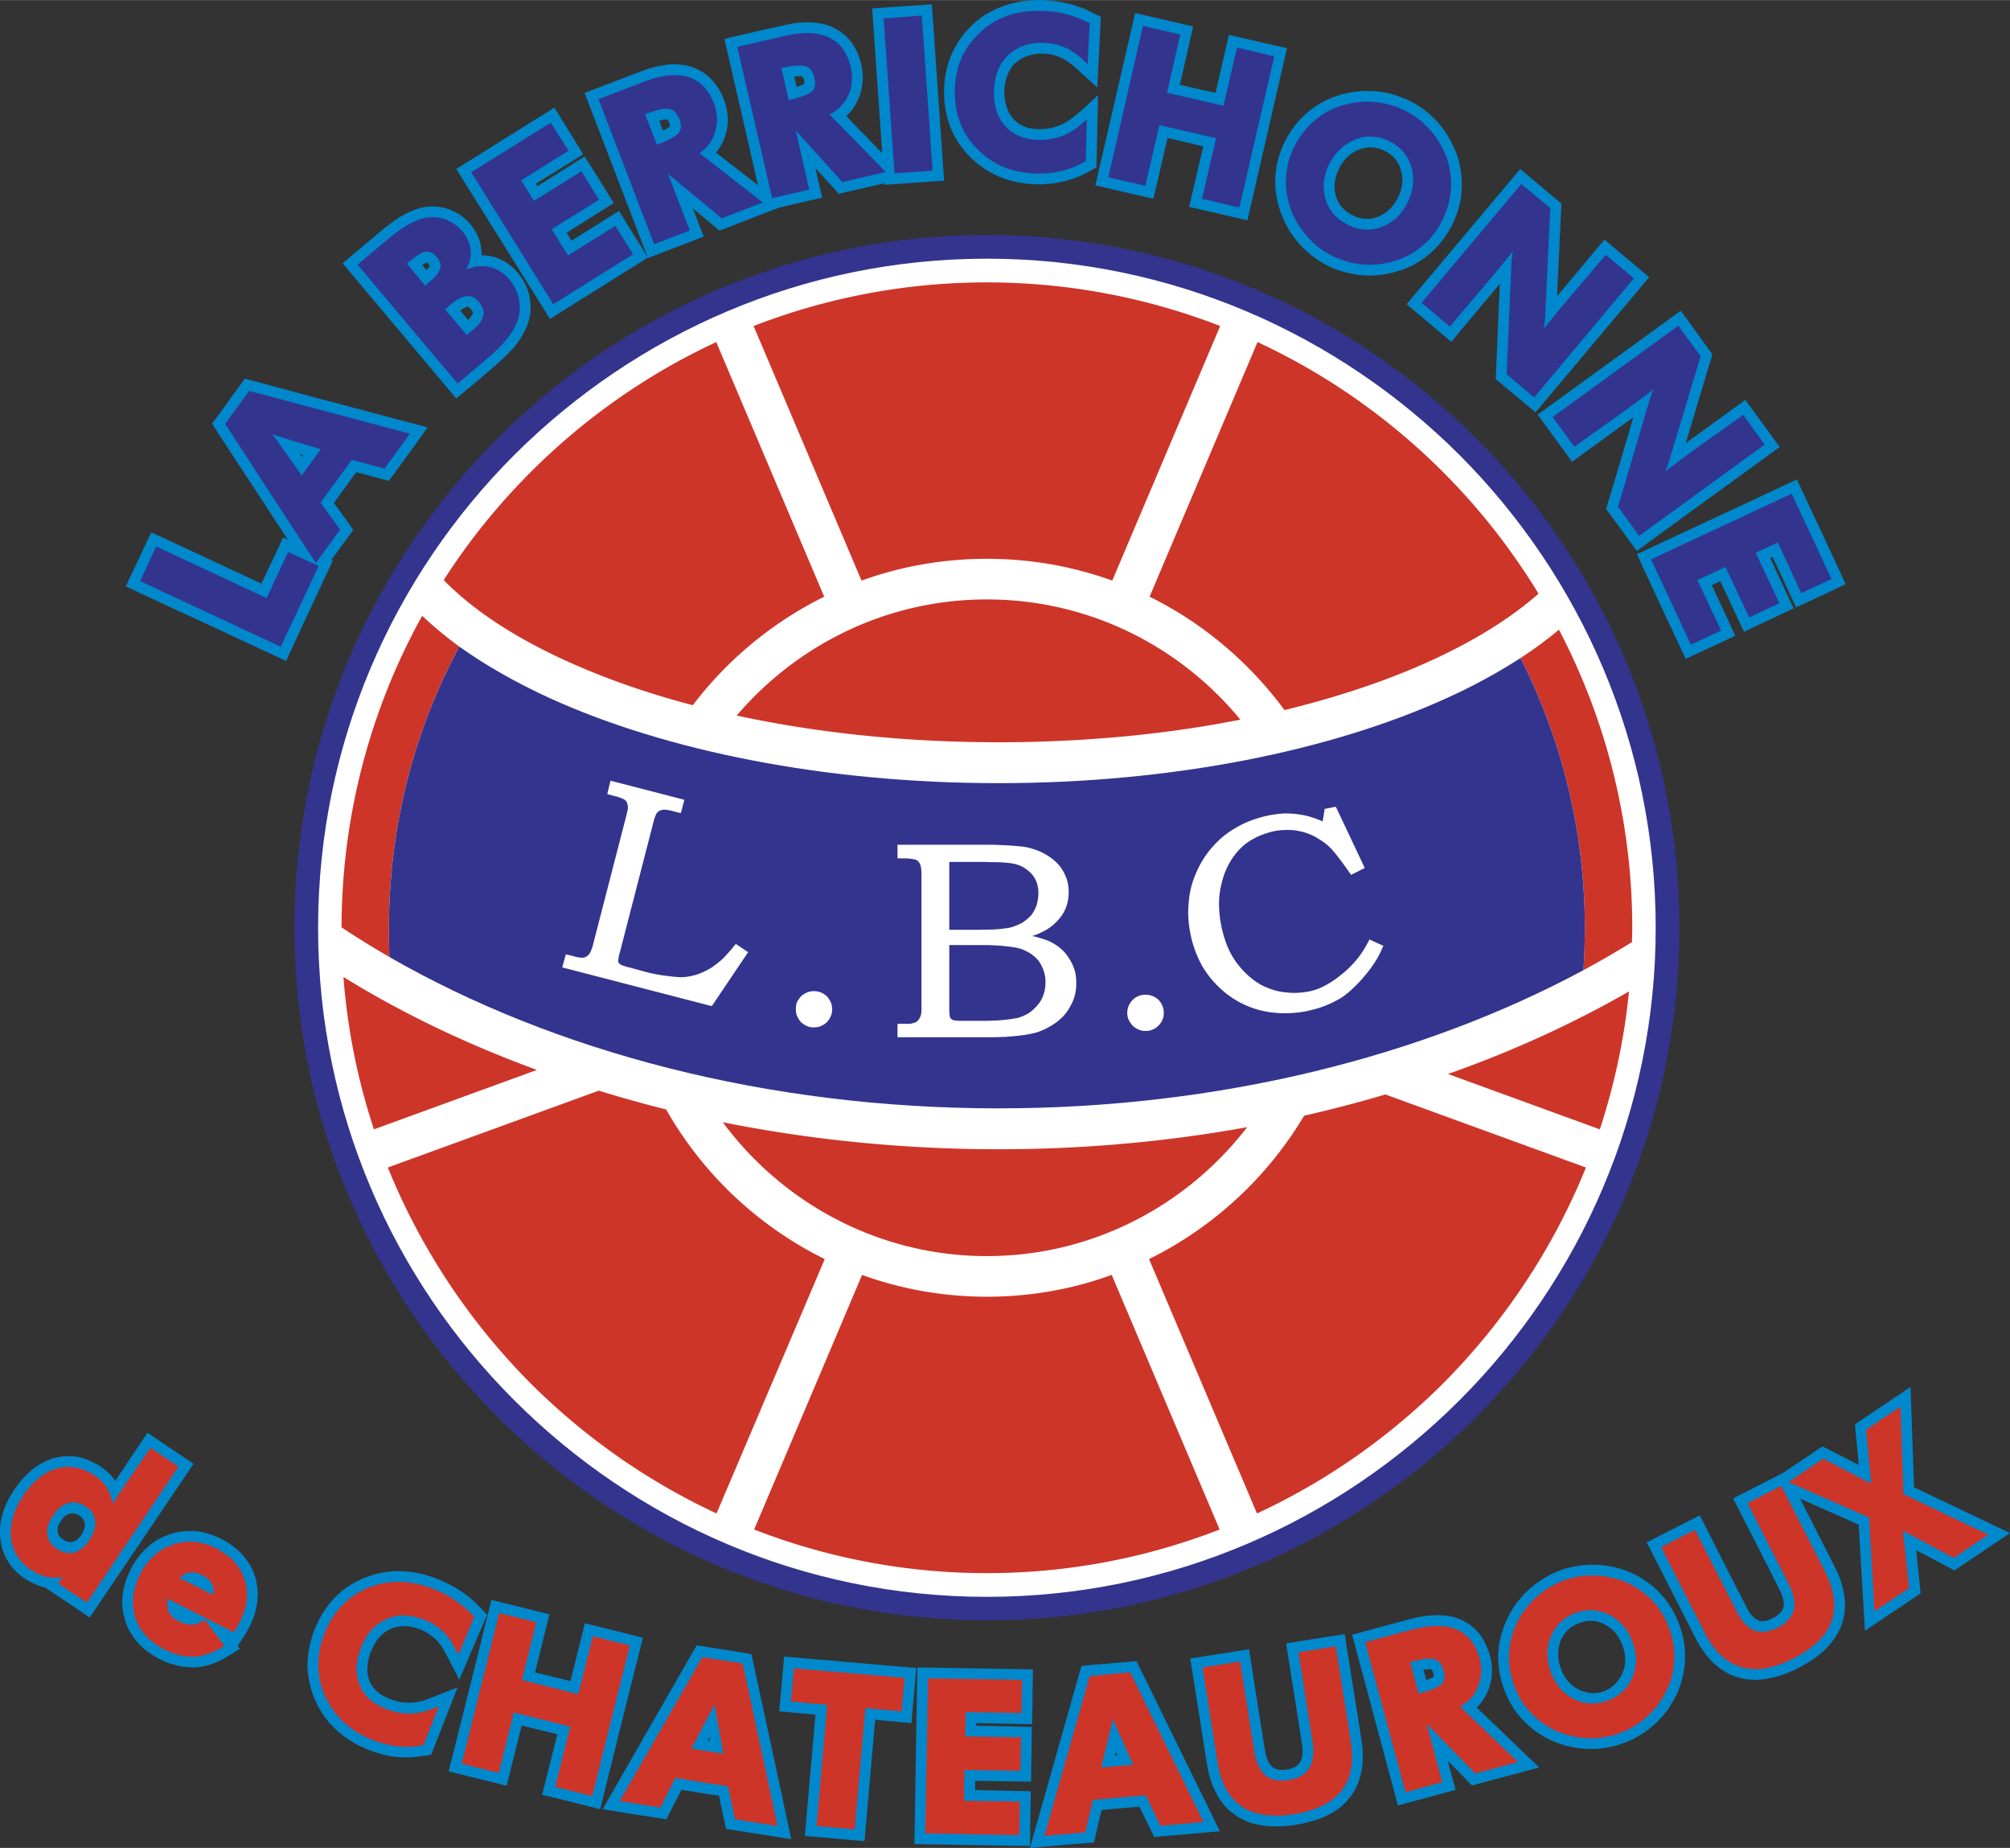 <svg xmlns="http://www.w3.org/2000/svg" width="2500" height="2298" viewBox="0 0 573.49 527.102"><rect x="0" y="0" width="573.49" height="527.102" fill="#333333" stroke="none"/><path d="M281.58 66.997c108.785 0 197.587 88.803 197.587 197.667 0 108.785-88.803 197.51-197.587 197.51-108.787 0-197.589-88.725-197.589-197.51 0-108.864 88.801-197.667 197.589-197.667z" fill="#33348e"/><path d="M281.58 73.763c52.487 0 100.232 21.462 134.834 55.987 34.525 34.603 55.989 82.348 55.989 134.914 0 52.486-21.464 100.232-55.989 134.756-34.603 34.604-82.348 56.065-134.834 56.065-52.567 0-100.233-21.461-134.837-56.065-34.603-34.523-55.986-82.27-55.986-134.756 0-52.566 21.383-100.311 55.986-134.914 34.603-34.525 82.27-55.987 134.837-55.987z" fill="#fff"/><path d="M204.363 97.558c-19.751 9.175-37.636 21.772-52.877 37.014-9.332 9.331-17.729 19.673-24.883 30.87 8.398 8.632 20.451 16.485 35.225 23.173 10.653 4.821 22.707 9.097 35.848 12.519a106.465 106.465 0 0 1 37.48-30.949l-30.793-72.627zM281.58 80.528a184.09 184.09 0 0 0-66.563 12.441l30.793 72.628c11.198-4.044 23.25-6.221 35.771-6.221 12.596 0 24.572 2.177 35.769 6.221l30.793-72.628a184.107 184.107 0 0 0-66.563-12.441zM366.493 202.533c15.24-3.732 29.237-8.398 41.367-13.918 12.521-5.677 23.095-12.208 31.105-19.286a184.946 184.946 0 0 0-27.294-34.758c-15.242-15.241-33.126-27.838-52.878-37.014L328 170.184c15.242 7.544 28.462 18.741 38.493 32.349zM281.58 170.963c-28.539 0-54.122 12.908-71.385 33.125 22.629 4.899 47.979 7.621 74.65 7.621 24.494 0 47.9-2.255 69.05-6.454-17.183-20.917-43.234-34.292-72.315-34.292zM456.461 322.128c4.12-12.598 6.998-25.817 8.32-39.349-15.785 9.098-33.126 17.031-51.633 23.562l43.313 15.787zM358.64 431.691c19.828-9.176 37.714-21.772 53.032-37.013 17.418-17.497 31.414-38.414 40.823-61.666l-57.23-20.838c-7.543 2.255-15.319 4.275-23.174 6.064a106.46 106.46 0 0 1-44.245 40.902l30.794 72.551zM215.171 436.279a182.926 182.926 0 0 0 66.408 12.441c23.405 0 45.799-4.432 66.406-12.441l-30.793-72.628c-11.119 4.044-23.095 6.221-35.613 6.221-12.442 0-24.495-2.177-35.614-6.221l-30.794 72.628zM110.662 333.012c9.409 23.252 23.407 44.169 40.824 61.666 15.319 15.24 33.204 27.837 52.955 37.013l30.871-72.55c-19.051-9.41-34.836-24.34-45.256-42.691-6.532-1.633-12.985-3.422-19.207-5.364l-60.187 21.926zM206.229 320.105c17.107 23.096 44.556 38.18 75.35 38.18 30.17 0 57.075-14.462 74.26-36.779-22.706 4.12-46.501 6.299-70.995 6.299-27.293-.001-53.654-2.723-78.615-7.7zM97.987 278.661c1.167 15.084 4.121 29.626 8.709 43.468l46.501-16.953c-19.984-7.31-38.491-16.176-55.21-26.515zM120.46 175.628c-14.619 26.361-22.939 56.687-23.016 88.879 4.432 2.955 9.02 5.754 13.685 8.475-.156-2.799-.156-5.52-.156-8.318 0-29.004 7.232-56.298 20.062-80.248-3.81-2.8-7.387-5.755-10.575-8.788zM451.796 276.715a267.68 267.68 0 0 0 13.841-8.009c0-1.322.077-2.723.077-4.043 0-30.637-7.619-59.642-20.916-85.069-3.344 2.799-7 5.521-10.966 8.086 11.742 23.173 18.352 49.3 18.352 76.983 0 4.044-.156 8.087-.388 12.052z" fill="#cd3529"/><path d="M433.832 187.681c11.742 23.173 18.352 49.3 18.352 76.983 0 4.043-.155 8.087-.388 12.052-45.879 24.65-103.966 39.424-166.951 39.424-66.174 0-126.905-16.252-173.716-43.157-.156-2.799-.156-5.52-.156-8.318 0-29.004 7.232-56.298 20.062-80.248 7.542 5.365 16.251 10.342 25.972 14.774 32.892 14.929 78.148 24.183 127.838 24.183 49.688 0 94.867-9.254 127.759-24.183 7.777-3.501 14.852-7.389 21.228-11.51z" fill="#33348e"/><path d="M210.195 269.406l-.233-.154-.233.232c-1.244 1.556-2.411 2.877-3.578 4.044-1.244 1.089-2.333 1.943-3.421 2.644-1.088.622-2.177 1.166-3.421 1.633-1.167.388-2.411.7-3.732.856-1.167.153-2.877 0-4.744-.234a45.856 45.856 0 0 1-6.454-1.167l-4.51-1.244c-.855-.156-1.477-.389-1.944-.544-.544-.156-.778-.311-.933-.389l-.466-.466c-.078-.156-.156-.391-.156-.544 0-.156.078-.545.156-1.013.078-.544.233-1.166.466-1.943l9.486-36.78c.156-.622.312-1.166.545-1.632.155-.467.311-.779.544-.933.155-.233.389-.39.622-.544.233-.078.545-.155.855-.233.233-.078.7-.078 1.167 0 .544.078 1.167.155 1.867.388l1.866.466.311.078.078-.31.855-3.189.078-.31-.311-.078-20.451-5.288-.311-.078-.078.311-.778 3.188-.078.312.311.077 1.633.467c.856.155 1.555.388 2.022.621.544.155.933.39 1.088.545.233.155.389.388.544.621.078.234.155.546.233.855.078.312.078.778 0 1.323-.156.622-.311 1.398-.545 2.255l-9.253 35.846a9.535 9.535 0 0 1-.622 1.944 4.154 4.154 0 0 1-.622 1.167c-.233.231-.467.466-.7.621-.234.154-.467.232-.778.311-.233.078-.622 0-1.167 0a14.318 14.318 0 0 1-2.022-.466l-1.633-.39-.311-.076-.078.31-.855 3.11-.078.311.311.078 42.068 10.887.233.078.155-.156 10.108-15.007.156-.233-.233-.156-3.029-2.022zM235.934 284.18c-.544-.466-1.088-.856-1.71-1.088-.623-.234-1.244-.391-2.022-.391-.7 0-1.4.156-1.944.391-.622.231-1.166.622-1.711 1.088-.466.545-.855 1.089-1.167 1.711-.233.622-.311 1.244-.311 2.021 0 .7.078 1.323.389 1.945.234.622.623 1.166 1.089 1.711.545.466 1.089.854 1.711 1.088.622.312 1.244.389 1.944.389s1.399-.076 2.022-.389c.622-.234 1.166-.622 1.71-1.088.467-.545.855-1.089 1.088-1.711.311-.622.39-1.245.39-1.945 0-.776-.079-1.398-.39-2.021-.233-.622-.622-1.166-1.088-1.711zM305.062 273.45a10.152 10.152 0 0 0-2.332-2.8c-.855-.777-1.943-1.477-3.031-2.021-.779-.389-1.711-.7-2.723-1.01-.777-.234-1.556-.468-2.488-.623.622-.234 1.166-.389 1.711-.622.854-.39 1.632-.778 2.333-1.167 1.01-.621 1.942-1.322 2.721-2.1a14.837 14.837 0 0 0 2.022-2.487c1.088-1.789 1.632-3.811 1.632-6.143 0-1.556-.232-3.033-.777-4.355-.544-1.321-1.244-2.565-2.333-3.731-1.01-1.089-2.255-2.022-3.654-2.799-1.321-.779-2.877-1.323-4.588-1.789-1.243-.312-2.955-.467-5.132-.623a329.22 329.22 0 0 0-4.899-.233h-27.449v3.888h2.177c.778 0 1.477.077 1.943.154.544.079.934.156 1.167.235l.078.078c.234.077.467.232.623.466s.389.467.466.777c.156.312.234.7.312 1.322.078.544.078 1.322.078 2.178v37.789c0 .778-.078 1.557-.312 2.102a4.391 4.391 0 0 1-.933 1.398c-.312.234-.7.39-1.322.544-.544.156-1.244.156-2.099.156h-2.177v3.81H283.525c1.089 0 2.177-.076 3.189-.076 1.632-.156 3.188-.234 4.743-.468 1.556-.154 3.033-.467 4.434-.854 1.32-.467 2.566-1.011 3.731-1.711 1.167-.622 2.255-1.477 3.188-2.333a12.169 12.169 0 0 0 2.332-2.955c.623-1.089 1.166-2.177 1.478-3.344a14.23 14.23 0 0 0 .467-3.655c0-1.32-.155-2.564-.467-3.731-.392-1.168-.857-2.257-1.558-3.267zm-34.214-27.604h9.876c1.01 0 1.943.078 2.798.078 1.011 0 1.867 0 2.645.077 1.478.078 2.488.233 3.188.39a9.162 9.162 0 0 1 2.799 1.088c.855.544 1.633 1.167 2.255 1.867.622.699 1.09 1.555 1.399 2.41.312.933.468 1.944.468 2.955 0 1.322-.234 2.489-.545 3.577-.39 1.011-.855 1.944-1.556 2.799-.7.778-1.556 1.477-2.487 2.099-1.012.545-2.179 1.012-3.5 1.4-.855.156-2.021.311-3.577.466-.389 0-.7 0-1.089.077-1.322 0-2.955.078-4.821.078h-7.854v-19.361h.001zm26.905 37.79c-.389 1.166-.933 2.177-1.711 3.033a11.96 11.96 0 0 1-2.566 2.331c-.934.546-1.943 1.013-3.032 1.322-1.088.234-2.565.467-4.432.622-.778.078-1.555.156-2.489.156-1.244.078-2.644.078-4.199.078h-4.277c-1.011 0-1.633 0-2.1-.078-.389 0-.622-.078-.855-.078a1.708 1.708 0 0 1-.622-.388c-.233-.078-.311-.234-.389-.469-.078-.153-.156-.466-.156-.932-.077-.545-.077-1.245-.077-2.1v-17.574h8.476c1.555 0 2.955 0 4.199.078 1.167.077 2.177.077 3.11.233 2.022.156 3.576.467 4.667.777 1.088.39 2.1.934 2.953 1.479.856.622 1.635 1.321 2.255 2.176.544.856 1.012 1.789 1.322 2.722.312.934.467 1.944.467 3.033 0 1.324-.155 2.49-.544 3.579zM330.568 285.191c-.544-.466-1.09-.854-1.711-1.089a5.848 5.848 0 0 0-2.023-.388c-.699 0-1.397.154-2.021.388a5.489 5.489 0 0 0-1.633 1.089c-.545.544-.855 1.088-1.166 1.711a5.825 5.825 0 0 0-.389 2.022c0 .698.154 1.398.389 1.942.311.623.699 1.167 1.166 1.711.545.467 1.089.856 1.711 1.089.621.312 1.243.39 1.942.39.701 0 1.401-.078 2.023-.39.621-.232 1.167-.622 1.633-1.089.544-.544.932-1.088 1.167-1.711.31-.544.388-1.244.388-1.942 0-.7-.078-1.4-.388-2.022-.234-.623-.622-1.167-1.088-1.711zM394.409 269.639l-3.422-1.555-.233-.156-.155.312c-1.012 1.943-2.1 3.732-3.421 5.364-1.323 1.557-2.723 3.033-4.356 4.278a26.375 26.375 0 0 1-4.819 3.265c-1.556.856-3.189 1.4-4.899 1.711-1.867.312-3.889.466-5.832.234-1.866-.156-3.733-.545-5.365-1.245-1.711-.622-3.266-1.555-4.744-2.721-1.477-1.167-2.8-2.567-4.044-4.122a22.761 22.761 0 0 1-3.032-5.365c-.777-2.021-1.399-4.121-1.788-6.377-.389-2.254-.544-4.353-.467-6.453.078-2.1.467-4.043 1.012-5.987a21.046 21.046 0 0 1 2.255-5.21 18.62 18.62 0 0 1 3.265-4.043c1.245-1.167 2.722-2.099 4.355-2.877 1.711-.776 3.576-1.399 5.287-1.711a21.21 21.21 0 0 1 4.433-.232c1.478.077 2.799.389 4.121.777 1.322.467 2.566 1.011 3.733 1.789 1.166.7 2.255 1.479 3.267 2.489.621.622 1.398 1.554 2.332 2.799 1.01 1.244 2.099 2.799 3.421 4.666l.156.232.231-.077 3.422-1.711.234-.077-.078-.312-8.01-16.951-.156-.234h-.231l-2.723.544h-.231v.234l-.546 3.343c-1.165-.466-2.333-.932-3.421-1.244-1.245-.388-2.489-.622-3.655-.777a28.36 28.36 0 0 0-3.731-.233 35.848 35.848 0 0 0-4.044.466 33.196 33.196 0 0 0-7.465 2.333c-2.255 1.088-4.433 2.411-6.299 3.965-1.867 1.633-3.499 3.422-4.899 5.444-1.32 1.943-2.41 4.121-3.267 6.454-.854 2.332-1.321 4.743-1.477 7.232-.233 2.488-.077 5.054.389 7.696a31.478 31.478 0 0 0 3.344 9.644c1.633 2.953 3.811 5.442 6.454 7.697a26.3 26.3 0 0 0 10.497 5.288c3.967.933 8.165 1.011 12.364.311 1.945-.389 3.732-.854 5.443-1.477a33.253 33.253 0 0 0 4.743-2.256c1.478-.934 2.878-2.101 4.199-3.421 1.399-1.322 2.644-2.799 3.888-4.355.778-1.011 1.555-2.1 2.255-3.266s1.323-2.411 1.867-3.731l.155-.234-.312-.157z" fill="#fff"/><path d="M573.49 437.29l-27.371-13.063-1.012-28.616c-5.287 3.578-10.575 7.077-15.863 10.652l1.088 11.587-10.341-5.288-11.354 7.621-14.152 7.231a4024.18 4024.18 0 0 1 13.142 25.816c.7 1.322 1.322 2.877 1.322 4.432-.078 1.867-1.479 3.033-3.111 3.89-1.633.854-3.343 1.32-4.897.232-1.245-.854-2.178-2.411-2.799-3.731-4.434-8.554-8.787-17.186-13.143-25.816l-15.164 7.696 13.842 27.14c.7 1.477 1.555 2.799 2.411 3.966 1.633 2.333 3.653 4.354 6.143 5.832 3.732 2.177 7.932 2.722 12.131 1.942 3.032-.544 6.064-1.632 8.864-3.108 2.722-1.401 5.367-3.111 7.621-5.288 1.943-1.943 3.577-4.276 4.588-6.921 2.021-5.599.622-11.585-2.022-16.717l-9.798-19.286 16.718 7.387c.546 10.11 1.167 20.219 1.789 30.248 5.288-3.497 10.577-7.074 15.863-10.652l-1.243-12.284 10.885 5.752 15.863-10.654zM478.155 461.083a25.398 25.398 0 0 0-4.276-6.375c-3.577-3.89-8.242-6.532-13.298-7.699a30.385 30.385 0 0 0-6.453-.7c-3.032.078-6.065.544-8.942 1.633-3.265 1.166-6.22 3.033-8.864 5.366a26.857 26.857 0 0 0-8.009 13.142c-1.167 4.277-1.089 8.476 0 12.753.699 2.721 1.866 5.364 3.343 7.775 1.012 1.633 2.333 3.111 3.655 4.432 1.399 1.4 2.955 2.567 4.588 3.577.777.467 1.633.935 2.565 1.401 2.955 1.32 6.221 2.177 9.487 2.41.699.076 1.478.076 2.177.076 3.967 0 7.855-.932 11.431-2.643a25.398 25.398 0 0 0 6.377-4.278c1.943-1.71 3.655-3.731 4.977-5.986.467-.7.854-1.477 1.243-2.255l.078-.078a27.075 27.075 0 0 0 2.255-7.387c.39-2.567.39-5.054 0-7.699-.389-2.565-1.244-5.131-2.334-7.465zm-16.484 18.276c-1.711 2.255-4.354 3.731-7.543 3.575-.621-.078-1.321-.154-2.021-.388-1.789-.467-3.5-1.555-4.666-2.955-1.398-1.633-2.332-3.81-2.722-5.911-.311-1.942-.156-3.966.622-5.83 1.089-2.411 2.878-4.044 5.289-4.9 1.166-.466 2.333-.622 3.498-.622.622 0 1.321.156 1.943.312 1.789.544 3.578 1.633 4.822 3.109 1.321 1.632 2.255 3.733 2.644 5.832a9.707 9.707 0 0 1-1.866 7.778z" fill="#08c"/><path d="M425.123 472.282c-.311-1.166-.776-2.255-1.243-3.343-1.479-3.111-3.889-5.599-7.154-6.999-2.877-1.245-5.987-1.401-9.098-1.089-1.867.156-3.655.544-5.443 1.011-5.443 1.479-10.964 2.955-16.408 4.432 4.355 16.175 8.71 32.428 13.064 48.678 2.955-.776 5.832-1.555 8.787-2.333 2.565-.698 5.132-1.398 7.699-2.099-.778-2.799-1.557-5.599-2.256-8.319 2.256 2.331 4.588 4.664 6.92 7.075a6380.567 6380.567 0 0 1 19.209-5.133c-5.99-5.676-11.899-11.431-17.887-17.106 3.966-3.81 5.21-9.487 3.81-14.775zm-16.096 6.064c-.233.078-.544.234-.855.391-.233.075-.388.153-.544.231-.234.078-.467.234-.7.312l-.777-2.955c.467-.078.934-.156 1.478-.234h.466c.156 0 .312.156.39.156.077.078.154.234.232.388.156.391.312.935.39 1.401-.002.156-.002.156-.08.31zM383.678 466.139c-5.6.854-11.12 1.711-16.719 2.644 1.478 9.485 3.033 19.052 4.51 28.615.468 2.955.312 5.911-2.877 6.999-1.944.622-4.743.854-6.142-1.011-.935-1.166-1.323-2.877-1.556-4.355-1.556-9.485-3.032-19.052-4.511-28.615-5.599.934-11.198 1.788-16.796 2.645 1.633 10.03 3.188 20.061 4.744 30.015.699 4.354 2.177 8.632 5.132 12.053 1.865 2.021 4.197 3.577 6.765 4.588 2.799 1.011 5.755 1.322 8.632 1.244a36.14 36.14 0 0 0 9.642-1.557c2.799-.776 5.521-2.021 7.776-3.81a16.795 16.795 0 0 0 4.976-6.454c1.789-4.12 1.866-8.708 1.167-12.985-1.555-10.031-3.188-20.064-4.743-30.016zM318.515 474.302l-9.954.856-14.694 51.943c6.063-.544 12.13-1.088 18.272-1.555.7-3.111 1.399-6.22 2.177-9.253l4.199-.389 6.532-.544c1.478 2.877 2.876 5.752 4.276 8.629l18.74-1.632-23.794-48.522-5.754.467zm0 26.44h-.389l.312-.933.077.154.311.7-.311.079zM294.098 510.927c-5.286-.077-10.575-.231-15.863-.31v-2.646l15.941.234.233-15.631c-5.288-.075-10.575-.231-15.863-.31v-.778c5.288.078 10.575.234 15.941.312l.233-15.631-32.971-.544c-.311 16.797-.544 33.592-.855 50.389 10.964.156 21.928.388 32.972.544.077-5.208.156-10.418.232-15.629zM223.725 472.514l-1.399 15.63c3.499.312 6.921.623 10.342.935-1.011 11.507-2.022 23.094-3.033 34.603 5.676.466 11.353 1.01 17.029 1.477 1.011-11.507 2.022-23.094 3.033-34.603 3.499.311 6.92.622 10.341.933.467-5.21.933-10.496 1.399-15.706l-37.712-3.269zM202.263 469.871c-1.166-.231-2.333-.388-3.499-.544-8.942 15.553-17.885 31.183-26.827 46.733 6.065 1.013 12.13 1.944 18.195 2.877 1.4-2.799 2.877-5.599 4.277-8.397l7.854 1.244 2.878.389c.622 3.189 1.321 6.299 2.021 9.488 6.143 1.01 12.364 1.942 18.585 2.953-3.733-17.651-7.543-35.225-11.354-52.798-4.042-.7-8.086-1.323-12.13-1.945zm0 26.595h-.311l.311-.623.156-.312.155 1.01-.311-.075zM166.883 463.028l-4.121 16.485-10.109-2.487 4.121-16.562-16.562-4.122c-4.044 16.329-8.087 32.659-12.209 48.91 5.521 1.4 11.043 2.721 16.563 4.122 1.4-5.755 2.877-11.509 4.277-17.186l10.187 2.489c-1.478 5.754-2.877 11.509-4.354 17.263 5.521 1.32 11.042 2.722 16.563 4.12 4.043-16.329 8.087-32.66 12.208-48.91-5.522-1.4-11.043-2.799-16.564-4.122zM122.093 484.645c-3.032 1.166-6.221 1.4-9.331.466-2.489-.698-4.978-1.942-6.454-4.041a9.92 9.92 0 0 1-.855-1.557c-1.4-3.422-.312-7.619 1.477-10.652 1.089-1.867 2.566-3.344 4.51-4.2.544-.31 1.167-.466 1.866-.622 2.955-.622 6.298.312 8.865 1.866l.933.701c2.489 1.788 3.577 4.121 4.977 6.765l2.955 5.754 7.931-18.508c-1.477-1.633-2.955-3.187-4.588-4.588a31.489 31.489 0 0 0-4.666-3.265c-3.188-1.867-6.843-3.344-10.497-4.044-3.5-.7-7.077-.778-10.498-.078-1.711.312-3.344.856-5.055 1.557a28.758 28.758 0 0 0-4.588 2.487c-2.876 2.022-5.209 4.51-6.998 7.465a31.633 31.633 0 0 0-3.888 10.032 30.123 30.123 0 0 0-.467 5.208c.078 1.711.311 3.421.7 5.056.778 3.422 2.333 6.688 4.354 9.486 2.1 2.799 4.822 5.132 7.854 6.999 3.188 1.866 6.92 3.266 10.653 3.966 4.044.7 7.621.31 11.742-.389 2.488-6.376 5.054-12.831 7.542-19.208l-8.474 3.344zM71.316 446.387c-.622-1.011-1.322-2.021-2.177-2.955-1.711-1.865-3.811-3.344-6.066-4.51-2.332-1.167-4.743-1.943-7.309-2.177-1.244-.078-2.488-.078-3.732.078-1.167.155-2.411.388-3.655.854-2.41.778-4.588 2.023-6.376 3.734-1.866 1.632-3.421 3.655-4.666 6.142-1.166 2.255-2.021 4.744-2.333 7.31-.311 2.489-.077 4.9.7 7.311.389 1.243.855 2.409 1.478 3.422 1.244 2.177 2.955 4.044 4.977 5.521 1.789 1.322 3.732 2.411 5.754 3.187 1.634.545 3.267 1.013 4.899 1.167.855.078 1.711.156 2.489.156 1.633-.078 3.266-.389 4.821-.854 3.032-1.013 5.676-2.802 8.32-4.434l-.622-.854c2.022-3.033 3.578-5.288 4.744-8.788 1.167-3.577 1.322-7.309.233-10.887a16.945 16.945 0 0 0-1.479-3.423zM42.078 408.673l-9.175 13.686c-1.789-2.564-4.433-4.51-7.309-5.676a13.618 13.618 0 0 0-5.288-1.322h-1.478c-1.088.077-2.255.233-3.421.546-1.088.31-2.177.776-3.266 1.32-3.343 1.789-5.988 4.666-8.087 7.699-1.399 2.099-2.566 4.354-3.266 6.765-.7 2.255-.933 4.666-.7 6.999.234 2.333.855 4.588 2.1 6.53 1.167 2.023 2.877 3.734 4.821 4.979 1.79 1.242 3.811 2.177 5.911 2.644l1.944 1.322c1.866 1.242 3.654 2.409 5.443 3.653 1.789 1.166 3.577 2.411 5.288 3.577l29.626-43.855-13.143-8.867zm-18.04 27.45s-.701 1.479-.778 1.633c-.623.935-1.4 1.711-2.489 2.023-.155 0-.311.078-.466.078-1.244.075-2.644-.701-3.344-1.711a2.118 2.118 0 0 1-.467-1.322c-.077-.467 0-.933.078-1.401.155-.544.466-1.088.855-1.633.545-.932 1.399-1.71 2.488-2.021.155 0 .233-.078.389-.078 1.322-.156 2.721.622 3.421 1.711.234.388.389.778.466 1.244.002.545.002 1.011-.153 1.477zM480.956 187.915c4.665-2.177 9.407-4.354 14.151-6.61-2.255-4.821-4.432-9.643-6.687-14.386l2.41-1.166 6.765 14.463c4.666-2.255 9.409-4.433 14.153-6.688-2.255-4.821-4.434-9.564-6.688-14.385l.698-.311c2.257 4.743 4.434 9.564 6.688 14.385 4.742-2.177 9.486-4.354 14.152-6.609-4.588-9.954-9.254-19.907-13.92-29.86-15.24 7.154-30.481 14.23-45.645 21.307 4.591 9.953 9.257 19.906 13.923 29.86zM448.529 131.694c5.832-4.199 11.664-8.476 17.496-12.675-2.566 8.709-5.132 17.418-7.775 26.127 2.954 3.966 5.831 8.01 8.786 11.975 13.53-9.875 27.139-19.751 40.747-29.626-3.267-4.51-6.532-8.942-9.798-13.453-5.677 4.122-11.354 8.243-17.029 12.365 2.564-8.398 5.055-16.875 7.62-25.35-3.032-4.121-5.987-8.32-9.021-12.442-13.607 9.876-27.215 19.752-40.824 29.627 3.267 4.509 6.533 8.942 9.798 13.452zM414.083 97.479l13.84-16.562c-.389 9.02-.777 18.117-1.166 27.216 3.811 3.11 7.542 6.299 11.354 9.487 10.809-12.831 21.617-25.739 32.426-38.569l-12.754-10.73-13.529 16.174 1.244-26.438-11.742-9.875-32.426 38.569 12.753 10.728zM365.56 42.814c-1.089 2.721-1.633 5.599-1.711 8.476-.077 3.888.777 7.776 2.41 11.353a26.204 26.204 0 0 0 5.055 7.543c2.723 2.877 5.987 5.054 9.643 6.532a28.193 28.193 0 0 0 9.486 1.866h.623c2.565-.078 5.211-.466 7.697-1.244.855-.233 1.633-.544 2.488-.855 3.188-1.322 6.065-3.344 8.476-5.832 3.577-3.732 6.066-8.553 6.999-13.686.544-3.422.467-6.843-.312-10.265a17.37 17.37 0 0 0-.698-2.488c-.312-.855-.623-1.633-1.012-2.41-1.788-3.966-4.434-7.388-7.932-10.187-2.021-1.556-4.276-2.878-6.766-3.811a25.246 25.246 0 0 0-9.564-1.866c-1.088-.078-2.177 0-3.188.155-4.276.389-8.552 1.944-12.13 4.354-2.799 1.944-5.288 4.51-7.076 7.387a21.56 21.56 0 0 0-1.322 2.255c-.467.934-.856 1.79-1.166 2.723zm17.729 3.267c1.556-2.1 3.889-3.578 6.531-3.966.156-.078.39-.078.622-.078 1.633-.155 3.266.312 4.744 1.011.621.389 1.167.7 1.633 1.088 2.021 1.556 3.033 3.888 3.266 6.376.156 2.1-.311 4.044-1.322 5.987-1.556 3.033-4.12 5.288-7.542 5.832-.233.077-.545.077-.778.077-2.255.078-4.588-.777-6.376-2.177-1.944-1.555-3.032-3.732-3.265-6.299-.236-2.72.855-5.674 2.487-7.851zM329.09 56.656l4.044-17.341 10.186 2.411-4.044 17.262 16.641 3.811 11.277-49.068-16.564-3.809-3.812 16.563-10.185-2.334 3.811-16.64-16.564-3.81-11.354 49.144 16.564 3.811zM285.466 50.513c7.465 2.954 16.408 2.722 23.64-.778 1.321-.621 2.488-1.321 3.732-2.021.155-6.843.31-13.763.466-20.605-2.799 2.487-5.909 5.753-9.098 7.698-3.032 1.789-6.765 2.411-10.109 1.789-3.889-.7-6.143-3.421-7.075-6.766-1.167-4.121-.234-9.642 3.265-12.363 2.023-1.555 4.666-2.255 7.388-2.178 4.899.078 7.777 2.645 11.042 5.677l4.354 3.966c.312-6.687.701-13.453 1.012-20.14l-2.332-1.167a30.375 30.375 0 0 0-8.942-3.033 33.85 33.85 0 0 0-11.197-.234c-3.5.545-6.921 1.711-9.954 3.5-2.955 1.789-5.599 4.276-7.621 7.154-3.11 4.354-4.588 9.487-4.666 14.774-.077 5.288 1.167 10.497 4.122 14.93 2.876 4.353 7.153 7.852 11.973 9.797zM184.845 73.452v.156c1.633-.623 3.188-1.244 4.821-1.866 3.655-1.4 7.388-2.8 11.12-4.277-1.011-2.644-2.099-5.365-3.11-8.087a550.079 550.079 0 0 0 7.62 6.376c4.51-1.71 9.021-3.498 13.453-5.209l3.732-1.4c1.866-.389 3.732-.855 5.599-1.322 2.177-.467 4.354-.934 6.532-1.478-.7-2.8-1.322-5.599-1.944-8.398l6.687 7.31 12.441-2.877.545-.155v.466l17.029-1.166-3.499-50.312-17.029 1.167 2.876 41.291-10.264-10.575c2.566-2.333 4.199-5.677 4.588-9.176.389-2.955-.233-6.144-1.399-8.865-1.4-3.188-3.732-5.754-6.921-7.232-2.099-1.011-4.432-1.399-6.765-1.478-1.011 0-1.944 0-2.877.078-1.633.155-3.266.466-4.899.855-5.52 1.245-11.042 2.489-16.484 3.81 3.187 13.919 6.376 27.761 9.564 41.68l-11.975-9.253c1.088-1.322 1.944-2.8 2.488-4.433.312-.855.544-1.711.7-2.644.778-4.899-1.166-10.42-4.588-13.918-2.41-2.489-5.676-3.889-9.098-4.122a14.547 14.547 0 0 0-4.121.156c-2.411.311-4.821 1.01-6.999 1.866l-15.863 6.066 17.962 46.811-8.165-13.142-13.53 8.477-1.4-2.255 13.453-8.477-6.143-9.875-2.177-3.421c-4.432 2.799-8.943 5.676-13.453 8.476l-.467-.7 13.53-8.398-8.242-13.297L130.18 48.18l26.75 42.768 27.915-17.496zm42.846-51.71h1.012c.077.077.232.077.232.077l.078.078c.079.078.156.233.156.312.233.466.312.933.312 1.399v.233s0 .078-.078.078a2.9 2.9 0 0 1-.855.389l-.466.233c-.233.077-.544.155-.778.233l-.7-2.956c.388.001.776-.076 1.087-.076zm-38.569 12.441c.156-.078.39-.078.545-.078.156 0 .311-.078.389-.078h.311c0 .078.078.078.078.078.078.078.156.156.233.311.078.155.155.389.311.701.078.233.155.465.155.622.079.077.079.233.079.311h-.079c-.233.156-.466.389-.777.544-.233.155-.467.233-.7.389a3.745 3.745 0 0 1-.545.233l-1.01-2.8c.388-.077.699-.233 1.01-.233zM94.955 159.921l-.467-.156 4.666-6.376.389-.544 1.244-1.71-1.633-2.333-3.888-5.366 6.376-8.787 6.688 1.789.622.156 2.021.543 1.244-1.71.39-.544 6.064-8.321.778-1.089 2.565-3.577-4.276-1.166-1.322-.311-30.404-8.087-13.53-3.655-.622-.155-2.021-.544-1.244 1.71-.389.544-6.065 8.397-.389.467-1.244 1.711 1.166 1.789.311.544 20.217 30.87-1.477-.699-1.245 2.799-4.898 10.343-27.838-12.986-.855-.389-2.721-1.244-1.323 2.722-.389.855-3.889 8.242-.388.777-1.245 2.8 2.799 1.322.778.389 38.491 17.884.855.389 2.799 1.322 1.245-2.799.389-.778 2.721-5.91 7.62-16.329 1.324-2.799zm-8.787-29.627l-.156-.155-.466-.623.466.155.467.078-.311.545zM130.18 113.653c.933-.777 1.944-1.633 2.955-2.488 1.555-1.244 3.111-2.566 4.667-3.888l.699-.622c1.633-1.399 3.266-2.799 4.898-4.277.7-.699 1.322-1.243 1.789-1.788.622-.622 1.166-1.166 1.478-1.556.466-.544.855-1.01 1.166-1.477h-.078a9.93 9.93 0 0 0 1.011-1.478c2.1-3.344 3.11-6.921 2.41-10.964a7.861 7.861 0 0 0-.467-1.944c-.855-2.8-2.644-5.365-4.821-7.231-2.411-2.022-5.366-3.188-8.476-3.11.078-2.333-.544-4.744-1.711-6.766-.699-1.166-1.555-2.333-2.566-3.266a15.668 15.668 0 0 0-3.265-2.333c-2.645-1.399-5.443-1.788-8.321-1.478-.311.078-.544.078-.777.156h-.155c-2.1.466-4.121 1.322-5.91 2.41l.078-.077-.155.077c-2.722 1.634-5.288 3.811-7.699 5.833-3.11 2.565-6.143 5.132-9.175 7.698l23.794 28.305 8.631 10.264zm2.488-25.893c.156-.078.311-.156.467-.156v-.077c.311-.078.544 0 .778.233.311.233.545.544.777.933.312.544.233.855-.156 1.4-.233.389-.622.777-1.011 1.166l-.389-.544-1.788-2.1c.389-.389.856-.7 1.322-.855zM120.46 75.629c.311-.233.7-.466 1.088-.622.078-.078.156-.155.312-.155.155.155.311.233.389.389.155.155.466.467.311.622 0 0-.078.233-.233.389-.234.312-.623.777-.7.777l-.078-.155-1.089-1.245z" fill="#08c"/><path d="M61.673 441.643c-1.788-.933-3.654-1.477-5.599-1.786-2.178-.234-4.433-.078-6.688.698-4.043 1.4-7.154 4.121-9.331 8.321-1.944 3.888-2.8 8.165-1.477 12.44.622 1.945 1.632 3.734 3.032 5.211 1.399 1.555 3.188 2.877 5.288 3.965 1.399.701 2.799 1.245 4.198 1.555 1.399.391 2.722.545 4.121.467h.855c1.089-.154 2.1-.389 3.11-.698 1.789-.545 3.266-1.4 4.821-2.333l-.544-.778-4.978-6.687c-.7.466-1.477.854-2.255 1.166h-.155a4.515 4.515 0 0 1-1.477.232c-.545 0-1.09-.076-1.634-.232-1.322-.312-2.8-1.089-3.81-2.022-.467-.545-.855-1.089-1.088-1.711-.389-1.089-.389-2.255-.156-3.422l8.165 4.2 10.653 5.366c.544-.856 1.088-1.711 1.555-2.646 1.088-2.099 1.788-4.197 2.099-6.298.467-4.044-.7-8.088-3.499-11.119-1.317-1.478-3.106-2.798-5.206-3.889zm-.855 13.298l-4.743-2.411-4.821-2.409c.312-.312.545-.544.855-.778.545-.31 1.088-.622 1.634-.7.621-.154 1.244-.154 1.865-.078.156.078.312.078.467.156.544.078 1.089.312 1.71.622.7.389 1.322.778 1.79 1.245.465.466.777 1.01 1.01 1.477.233.544.311 1.166.311 1.788 0 .312 0 .699-.078 1.088zM42.933 412.952c-3.577 5.364-7.387 10.574-10.809 16.019 0-.156 0-.234-.077-.391a9.834 9.834 0 0 0-.934-3.031 8.96 8.96 0 0 0-1.633-2.566c-1.944-2.178-4.899-3.81-7.776-4.354-.467-.078-.934-.155-1.4-.155-1.322-.156-2.722 0-4.043.388-4.199 1.166-7.31 4.355-9.643 7.777-2.333 3.499-3.888 7.543-3.499 11.74.389 3.966 2.333 7.077 5.599 9.332 1.789 1.167 3.732 2.099 5.91 2.255.934.156 1.944.078 2.955-.078.079 0 .234-.078.312-.078l-1.322 1.789 3.732 2.567 4.511 2.953 26.126-38.802-8.009-5.365zm-16.018 23.483c-.311.933-.777 1.865-1.399 2.877-.699 1.011-1.4 1.787-2.1 2.331-.778.622-1.478 1.013-2.333 1.245-.233.077-.466.077-.777.077-.544.078-1.011.078-1.556-.077-.776-.154-1.632-.545-2.488-1.089-.855-.544-1.478-1.167-1.944-1.867-.467-.698-.7-1.398-.778-2.255h-.078c-.077-.776 0-1.633.311-2.564.234-.933.7-1.867 1.4-2.877.622-.933 1.321-1.789 2.099-2.333a6.847 6.847 0 0 1 2.333-1.245c.233 0 .467-.078.7-.078.544-.078 1.167-.078 1.711.078a6.258 6.258 0 0 1 2.488 1.089c.778.544 1.4 1.088 1.867 1.788.388.701.7 1.479.778 2.255.077.856 0 1.789-.234 2.645zM565.869 437.057l-22.782-10.886-.856-24.963-9.797 6.612 1.477 15.395-13.687-7.154-9.876 6.689 22.939 10.108 1.556 26.749 9.875-6.609-1.788-16.409 13.997 7.543.467.313.465-.313 8.166-5.52 1.322-.857-1.478-.698zM520.69 448.176l-12.441-24.338-9.642 4.897 11.74 23.096c.778 1.477 1.245 2.877 1.479 4.119.232 1.167.232 2.333-.077 3.346-.234 1.011-.778 1.943-1.479 2.722-.776.854-1.788 1.632-3.032 2.255-1.321.622-2.488 1.01-3.655 1.166-1.01.078-2.021 0-3.032-.388-.934-.391-1.865-1.091-2.722-1.945-.854-.933-1.711-2.177-2.41-3.655l-11.82-23.094-9.642 4.977 12.441 24.338c1.322 2.645 2.877 4.821 4.588 6.454 1.788 1.633 3.732 2.8 5.832 3.422 2.177.622 4.511.7 6.999.312 2.488-.468 5.132-1.4 8.009-2.877 2.8-1.4 5.055-2.955 6.845-4.744 1.865-1.788 3.107-3.655 3.886-5.754.777-2.099.933-4.354.623-6.765-.312-2.412-1.167-4.901-2.49-7.544zM476.29 464.583a22.844 22.844 0 0 0-1.945-4.197c-1.554-2.567-3.653-4.9-6.141-6.611-1.246-.932-2.567-1.633-3.967-2.333a21.79 21.79 0 0 0-4.355-1.398c-1.865-.466-3.811-.7-5.754-.622a24.73 24.73 0 0 0-3.422.232c-4.588.7-8.864 2.801-12.363 5.91-1.167 1.089-2.178 2.177-3.109 3.421a24.89 24.89 0 0 0-2.411 3.888c-.7 1.401-1.167 2.878-1.556 4.356-.39 1.477-.621 2.955-.699 4.432s0 3.033.232 4.51c.545 3.189 1.711 6.377 3.422 9.176a22.148 22.148 0 0 0 3.268 3.888c1.165 1.244 2.564 2.255 3.965 3.111 1.477.933 3.032 1.633 4.742 2.177 1.322.466 2.645.778 3.966 1.011 1.321.155 2.645.312 3.966.312 2.722-.078 5.443-.544 8.009-1.479 4.277-1.555 8.088-4.432 10.888-8.087.933-1.243 1.71-2.565 2.409-3.966a22.055 22.055 0 0 0 1.634-4.275c.312-1.479.544-2.956.622-4.433.077-1.557 0-3.033-.233-4.588a23.4 23.4 0 0 0-1.168-4.435zm-13.297 17.885c-2.256 2.177-5.677 3.421-8.865 3.421h-.466c-3.267-.156-6.454-1.866-8.554-4.354-2.256-2.646-3.654-6.455-3.577-9.954 0-1.633.311-3.266 1.011-4.898.7-1.632 1.633-2.955 2.799-4.043a12.455 12.455 0 0 1 8.787-3.344c1.711.076 3.499.544 5.055 1.32 1.555.778 2.878 1.867 3.966 3.111 1.167 1.323 2.021 2.878 2.644 4.666.7 1.789 1.012 3.5 1.012 5.21-.08 3.267-1.402 6.61-3.812 8.865zM421.47 481.614c.622-1.322 1.01-2.646 1.088-4.122.155-1.4 0-2.877-.389-4.355-.545-2.099-1.398-3.81-2.488-5.208a10.372 10.372 0 0 0-4.122-3.189 14.108 14.108 0 0 0-5.598-.933c-.855 0-1.789 0-2.723.154-1.321.156-2.721.468-4.276.856l-12.52 3.343-.932.234.231.933 11.275 41.913 6.221-1.711 4.277-1.166-4.277-16.019-.154-.622.154.156 13.687 13.995 12.207-3.266-16.562-15.862a10.48 10.48 0 0 0 4.901-5.131zm-9.332-2.877c-.156.544-.312 1.088-.7 1.477-.389.466-1.011.856-2.021 1.322-.7.311-1.478.622-2.178.854-.777.234-1.633.466-2.487.7l-2.41-9.02.467-.078a28.05 28.05 0 0 1 4.12-.856h.311c.934-.076 1.712 0 2.257.234.544.156 1.01.544 1.397 1.01.468.545.779 1.245 1.012 2.177.232.857.31 1.558.232 2.18zM381.267 470.493l-.156-.854-.854.075-8.943 1.479-.855.077.156.933 3.888 24.729c.233 1.555.311 3.031.078 4.275-.312 2.333-1.322 4.2-3.345 5.366-1.01.545-2.177.933-3.654 1.167-1.398.231-2.644.231-3.732 0-1.088-.234-1.943-.7-2.799-1.323-.777-.7-1.399-1.555-1.944-2.721a14.839 14.839 0 0 1-1.243-4.2l-3.889-24.649-.156-.933-.933.156-8.864 1.398-.934.156.155.932 4.122 26.051c.466 2.956 1.244 5.521 2.409 7.622 1.167 2.099 2.645 3.809 4.511 5.054 1.866 1.244 4.043 2.021 6.532 2.409 2.488.312 5.287.312 8.476-.232 3.11-.466 5.754-1.322 8.009-2.411 2.257-1.088 4.122-2.564 5.444-4.275a13.308 13.308 0 0 0 2.722-6.223c.466-2.331.388-4.977-.077-7.932l-4.124-26.126zM322.481 477.026l-.623.076-3.11.233-7.231.701h-.623l-.154.622-12.752 45.022 11.662-1.011 2.178-9.254 6.921-.622 8.164-.7 4.2 8.71 12.285-1.089-20.606-42.067-.311-.621zm-3.733 26.749l-4.588.388 3.11-12.597v-.078c.078-.154.078-.466.156-.854 0-.156.077-.312.077-.544a.578.578 0 0 1 .078.31c.154.391.232.7.389.935l.777 1.787 4.589 10.266-4.588.387zM265.716 478.737h-.934v.854l-.777 42.457v.933h.933l24.961.466h.933v-.933l.155-7.696v-.935h-.931l-15.009-.232.155-8.788 15.007.234h.935v-.934l.156-7.697v-.934h-.935l-14.929-.233.077-6.921 15.008.233.933.078v-.933l.156-7.699v-.854l-.933-.078-24.961-.388zM227.458 475.937l-.933-.078-.078.933-.699 7.621-.079.932.933.078 9.409.855-2.954 33.672-.078.932.933.077 9.097.777.857.078.077-.855 2.955-33.747 9.486.854.856.078.078-.932.699-7.699.078-.932-.933-.079-29.704-2.565zM201.797 472.904l-1.4-.233-23.562 41.057c3.811.622 7.699 1.244 11.586 1.866l4.276-8.475 9.099 1.477 5.909.934 2.022 9.408 12.13 1.945-9.953-46.424-10.107-1.555zm0 26.593l-4.511-.698 4.511-8.709 1.555-2.799v-.078c.078-.156.156-.467.311-.778.078-.156.156-.389.234-.545v.389c.078.312.078.622.155.935l2.333 12.985-4.588-.702zM179.713 469.327l-.933-.235-8.787-2.176-.855-.233-.234.933-3.887 15.631-16.097-4.044 3.888-15.631.234-.854-.934-.234-8.786-2.177-.856-.234-.233.856-10.498 42.146 10.576 2.642 4.276-17.26 16.097 4.043-4.277 17.183 10.575 2.646 10.498-42.07.233-.932zM135.312 461.24l-.389-.467c-.777-.854-1.633-1.633-2.565-2.411a35.39 35.39 0 0 0-2.722-2.021c-.933-.7-1.944-1.244-2.955-1.789-1.01-.466-2.1-1.01-3.188-1.4-3.266-1.242-6.532-1.942-9.642-1.942-3.111 0-6.066.544-9.021 1.788-2.877 1.243-5.365 2.953-7.386 5.133-2.1 2.177-3.733 4.819-4.899 8.009-1.244 3.109-1.788 6.143-1.711 9.176.078 3.031.7 5.908 2.1 8.786a22.243 22.243 0 0 0 5.443 7.387c2.255 2.022 5.055 3.733 8.32 4.979 1.088.388 2.255.775 3.421 1.01 1.089.311 2.255.544 3.345.622 1.166.154 2.254.154 3.421.154 1.088-.076 2.255-.154 3.421-.388l.544-.078.156-.467 3.422-8.631.777-2.021-2.021.776c-1.011.469-2.1.778-3.189 1.013-1.088.154-2.177.311-3.266.311s-2.099-.078-3.188-.311a25.467 25.467 0 0 1-3.266-.935c-1.944-.776-3.499-1.711-4.821-2.799-1.245-1.167-2.178-2.489-2.8-4.044a13.086 13.086 0 0 1-.933-4.897 17.396 17.396 0 0 1 1.244-5.677c.777-2.022 1.788-3.733 2.955-5.132a14.046 14.046 0 0 1 4.276-3.111h-.078c1.634-.7 3.345-1.089 5.132-1.089 1.866.078 3.733.467 5.754 1.245 1.011.31 1.866.775 2.722 1.322.855.466 1.633 1.088 2.41 1.786.7.623 1.4 1.401 2.022 2.255.622.856 1.166 1.789 1.711 2.878l.933 1.71.777-1.786 3.5-8.399.234-.545z" fill="#cd3529"/><path fill="#33348e" d="M513.926 169.175l8.631-4.044-11.353-24.339-40.124 18.74 11.353 24.339 8.631-4.043-6.765-14.387 8.01-3.732 6.764 14.386 8.632-4.043-6.765-14.386 6.298-2.955 6.688 14.464zM497.362 118.319c-7.387 5.288-14.93 10.497-22.084 16.019l-.232.233c.232-.467.388-.855.545-1.245.233-.544.389-1.088.543-1.555l9.098-30.171-6.375-8.709-35.849 26.05 6.222 8.476c7.465-5.443 15.164-10.653 22.473-16.329l.233-.233c-.233.466-.39.855-.623 1.244a43.75 43.75 0 0 0-.544 1.555l-9.098 30.871 5.987 8.32 35.847-26.049-6.143-8.477zM458.173 72.674c-5.832 6.92-11.898 13.763-17.497 20.839-.078.156-.155.233-.233.312l.233-1.4c.077-.622.155-1.088.155-1.555l1.477-31.026.078-.467-.388-.311-7.932-6.61-28.461 33.903 8.087 6.766c5.91-7.077 12.053-13.998 17.808-21.307l.233-.233c-.156.467-.233.934-.311 1.322-.078.7-.156 1.244-.156 1.633l-1.399 32.193 7.853 6.61 28.461-33.981-8.008-6.688zM409.027 66.842c.934-1.167 1.711-2.489 2.41-3.888 2.1-4.122 3.033-8.71 2.411-13.297-.156-1.478-.545-2.955-1.011-4.432-.544-1.478-1.166-2.877-1.945-4.2-2.332-4.043-5.754-7.387-9.875-9.408-3.265-1.711-6.921-2.566-10.575-2.644-1.01 0-1.943 0-2.877.155a22.132 22.132 0 0 0-4.51.934v-.078c-4.432 1.4-8.243 3.967-11.119 7.621-2.022 2.565-3.5 5.599-4.355 8.709a28.418 28.418 0 0 0-.7 5.055c-.077 3.499.7 6.843 2.1 10.031.623 1.244 1.245 2.41 2.022 3.499.778 1.166 1.633 2.177 2.565 3.188a22.61 22.61 0 0 0 10.653 6.454c2.021.623 4.123.934 6.221.934 4.044.078 8.088-.855 11.664-2.799a23.676 23.676 0 0 0 6.921-5.834zm-5.909-14.074c-.39 3.421-2.254 7.076-4.744 9.409a13.956 13.956 0 0 1-4.277 2.566c-1.243.466-2.409.7-3.654.7a2.934 2.934 0 0 1-1.166 0c-3.266-.233-6.687-2.021-8.865-4.51-2.1-2.489-3.032-5.987-2.644-9.254.389-3.421 2.255-6.999 4.822-9.331 2.099-1.945 4.976-3.266 7.853-3.421.467 0 .855 0 1.323.077 3.187.155 6.608 1.866 8.708 4.433 2.099 2.488 3.032 6.065 2.644 9.331zM353.817 13.731l-.855-.155-.233.856-3.656 15.708-16.095-3.733 3.577-15.708.234-.855-.933-.233-8.787-2.022-.934-.234-.233.934-9.487 41.368-.232.856.854.233 8.865 2.022.932.233.156-.933 3.81-16.407 16.175 3.732-3.81 16.407-.234.933.933.156 8.865 2.099.856.156.232-.855 9.565-41.369.155-.933-.854-.156-8.866-2.1zM307.162 4.944c-1.089-.388-2.178-.776-3.266-1.01-1.089-.311-2.179-.467-3.345-.623a26.367 26.367 0 0 0-3.5-.233c-3.498-.078-6.687.389-9.641 1.4-2.955 1.088-5.599 2.644-7.854 4.821-2.333 2.177-4.044 4.588-5.288 7.387-1.167 2.721-1.789 5.754-1.866 9.098 0 3.421.466 6.454 1.554 9.253 1.089 2.799 2.722 5.365 4.977 7.543 2.255 2.255 4.744 3.966 7.622 5.132 2.877 1.089 6.064 1.711 9.564 1.789 1.088 0 2.334-.078 3.499-.156 1.089-.155 2.255-.311 3.344-.622 1.166-.233 2.177-.622 3.265-1.011 1.09-.466 2.101-.933 3.111-1.555l.467-.233v-.544l.232-9.254v-2.1l-1.555 1.399c-.854.778-1.788 1.4-2.721 2.022a19.711 19.711 0 0 1-2.878 1.4c-1.011.311-2.099.622-3.187.777-1.091.233-2.179.312-3.268.233-2.1 0-3.889-.389-5.443-1.011-1.554-.622-2.954-1.555-4.043-2.799a11.174 11.174 0 0 1-2.566-4.355c-.544-1.633-.777-3.577-.777-5.676.078-2.177.389-4.122 1.088-5.832.623-1.711 1.555-3.11 2.878-4.355 1.244-1.244 2.72-2.176 4.431-2.799 1.711-.544 3.655-.855 5.677-.855 1.088.077 2.1.155 3.033.388 1.01.155 1.943.467 2.877.855.855.311 1.789.855 2.643 1.4.935.622 1.789 1.321 2.646 2.099l1.476 1.323.078-1.944.466-9.098.078-.622-.544-.233a29.748 29.748 0 0 0-3.264-1.399zM263.072 5.334l-.078-.855h-.855l-9.098.7h-.933l.077.932 2.956 42.38.077.933.933-.078 9.02-.622.934-.078-.079-.933-2.954-42.379zM243.009 23.607c.156-1.478.078-2.877-.233-4.433-.544-2.099-1.244-3.81-2.333-5.287-3.032-4.121-7.932-4.821-12.675-4.355-1.322.156-2.644.39-3.888.701l-13.53 3.11 9.954 43.156 7.464-1.711 3.11-.699-3.11-13.764-.7-3.11.7.777 12.597 13.919 12.364-2.877-16.019-16.407c3.5-1.71 5.911-5.132 6.299-9.02zm-10.497.856a2.41 2.41 0 0 1-.7 1.399c-.389.467-1.089.855-2.1 1.322-.544.233-1.244.467-1.944.622-.7.233-1.477.466-2.333.622l-.389.078-2.099-9.099.389-.077c1.633-.389 3.033-.623 4.199-.623h.233a6.525 6.525 0 0 1 2.333.234c.544.232 1.011.621 1.4 1.166.389.544.7 1.245.855 2.1.234.856.234 1.634.156 2.256zM201.797 41.726c.933-1.011 1.632-2.255 2.1-3.654.466-1.4.699-2.8.699-4.199-.078-3.266-1.633-6.921-3.888-9.254-2.722-2.799-6.376-3.499-10.108-3.11l-1.4.234c-1.71.311-3.5.778-5.442 1.554l-12.986 4.977 15.863 41.369 2.565-1.011 7.621-2.878L190.6 49.58l15.319 12.675 11.742-4.511L199.62 43.67c.777-.545 1.555-1.167 2.177-1.944zm-9.954-2.489c-.7.466-1.632.855-2.644 1.321-.466.156-.854.39-1.321.545l-.467.155-3.343-8.709c1.478-.544 2.955-1.088 4.51-1.4.233 0 .389-.077.622-.077.777-.079 1.4-.079 1.866 0 1.478.389 2.256 1.633 2.8 2.955.311.778.389 1.478.389 2.178-.001 1.555-1.167 2.333-2.412 3.032zM162.062 72.83l-4.666-7.466 13.53-8.397-4.588-7.387-.466-.778-.778.544-12.752 7.931-3.655-5.832 13.53-8.475-5.054-8.01-22.705 14.153 23.404 37.636 22.785-14.23-5.055-8.087-13.53 8.398zM142.233 77.106c-2.955-1.633-6.144-1.478-9.176-.311 1.244-2.333 1.711-4.977.777-7.542-.311-.855-.777-1.71-1.322-2.566-1.4-1.867-3.343-3.344-5.365-4.122-2.177-.777-4.199-.777-6.299-.311-.7.154-1.399.388-2.099.7-.778.31-1.633.777-2.566 1.244-2.566 1.555-5.054 3.577-7.309 5.521l-6.843 5.754 18.817 22.395 9.72 11.509c.622-.544 1.244-1.088 1.944-1.633 2.955-2.488 5.988-4.977 8.787-7.542 2.566-2.411 4.899-5.055 6.221-8.32.388-1.011.622-2.022.777-3.11V87.295c-.076-4.123-2.487-8.167-6.064-10.189zm-17.652 1.245c-.933 1.166-2.099 2.1-3.266 3.11l-.467-.544-4.743-5.754c1.167-.933 2.333-1.944 3.655-2.722.389-.233.777-.389 1.088-.544.311-.078.623-.155.855-.155 1.167-.078 2.177.699 2.877 1.555 1.556 1.788 1.401 3.343.001 5.054zm13.297 11.507c-.077.7-.389 1.323-.778 1.944-1.011 1.478-2.566 2.566-3.966 3.732l-.622-.777-5.521-6.532c1.399-1.167 2.8-2.566 4.433-3.266.311-.155.7-.311 1.088-.389.311-.078.544-.078.855-.078.623-.079 1.167.078 1.711.311 1.167.622 2.255 2.021 2.722 3.266.156.624.234 1.245.078 1.789zM71.083 111.477l-6.843 9.408 20.295 31.182 5.599 8.477 6.921-9.487-5.599-7.698 8.942-12.208 9.331 2.489 7.231-9.954-32.426-8.632-13.451-3.577zm20.45 16.64l-5.443 7.465-1.555-2.178-5.987-8.476c-.078-.155-.311-.389-.544-.7-.155-.155-.233-.311-.389-.467.156.078.233.156.389.156.312.156.623.233.855.311l5.676 1.79 6.998 2.099zM76.059 170.574l-30.637-14.308-.856-.389-.389.777-3.809 8.243-.389.856.855.389 38.492 17.962.777.388.388-.854 10.421-22.24-8.71-3.965-6.143 13.141z"/></svg>